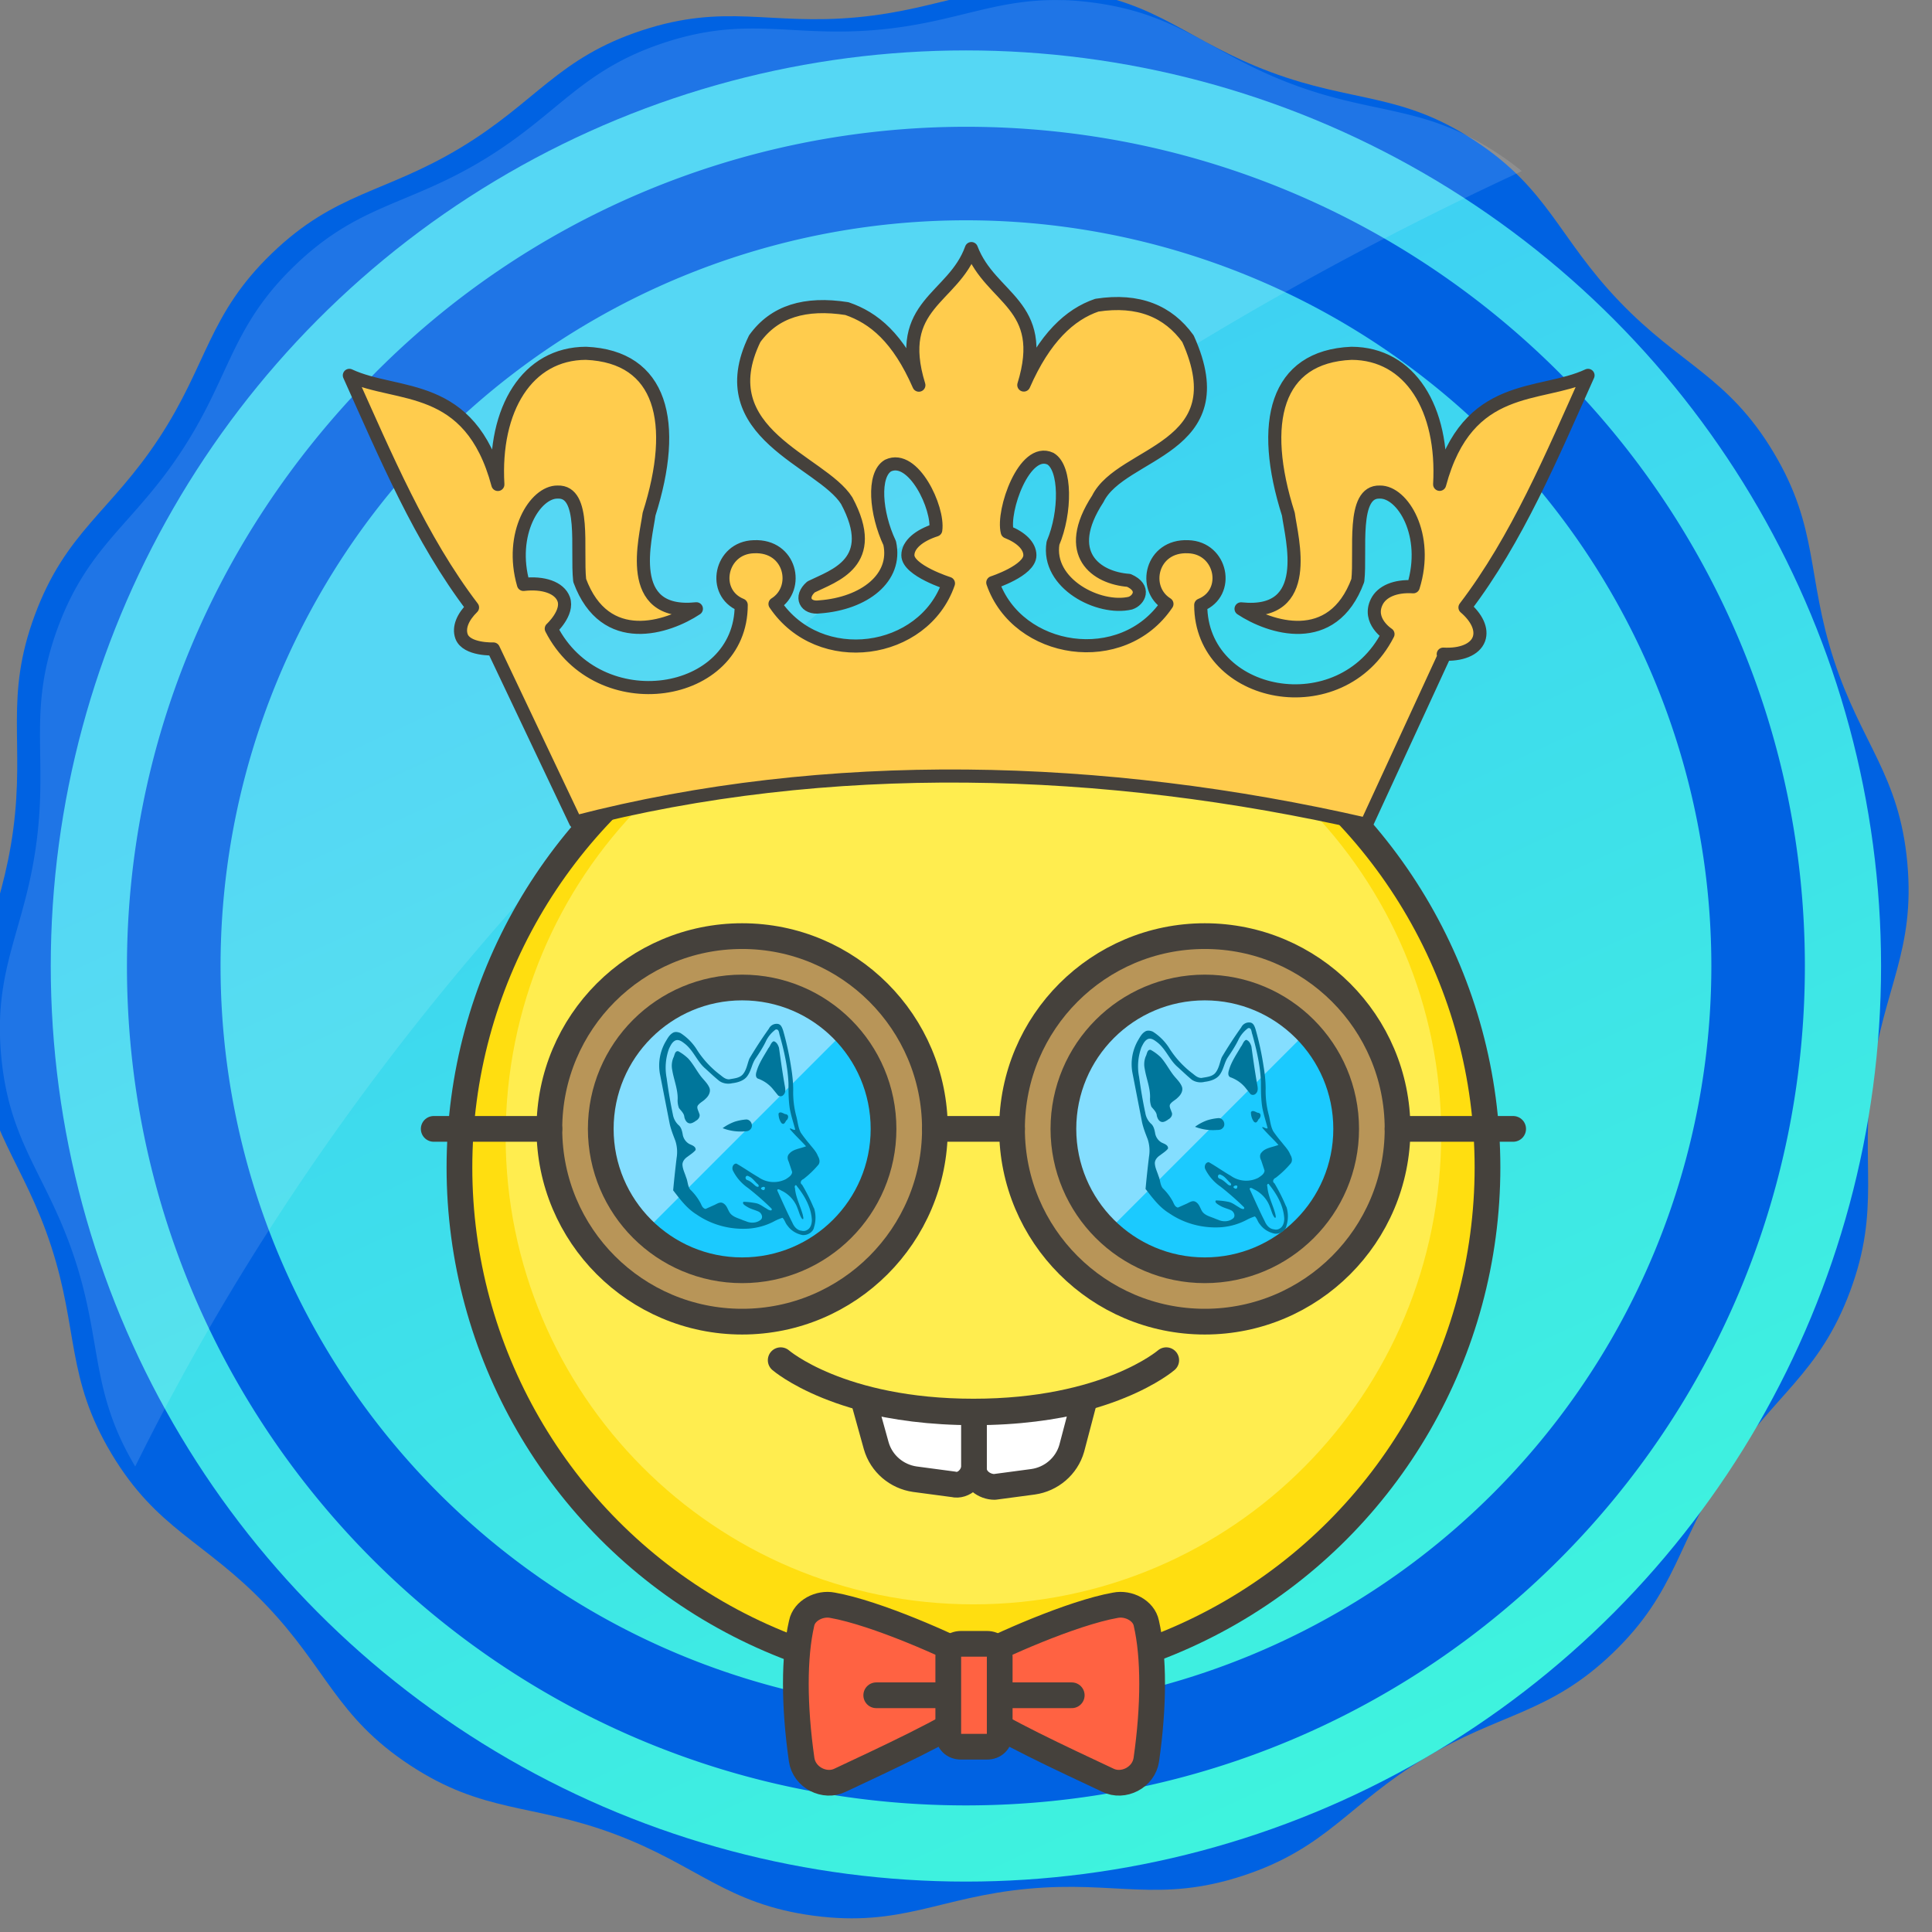 <svg width="83" height="83" viewBox="0 0 21.96 21.96" xml:space="preserve" xmlns:xlink="http://www.w3.org/1999/xlink" xmlns="http://www.w3.org/2000/svg"><rect x="0" y="0" width="21.96" height="21.96" fill="#808080" stroke="none"/><defs><linearGradient xlink:href="#a" id="b" x1="209.686" y1="117.266" x2="215.492" y2="129.832" gradientUnits="userSpaceOnUse" gradientTransform="matrix(1.156 0 0 1.156 -149.464 22.827)"/><linearGradient id="a"><stop style="stop-color:#3ed1f3;stop-opacity:1" offset="0"/><stop style="stop-color:#3ef3de;stop-opacity:1" offset="1"/></linearGradient></defs><g transform="translate(-81.89 -153.888)"><path style="display:inline;fill:#0062e2;fill-opacity:1" d="M467.238 447.163c-2.545 1.45-4.098.998-6.901 1.845-2.804.847-3.847 2.083-6.769 2.285-2.922.202-4.125-.878-7.018-1.331-2.894-.454-4.37.207-7.09-.879-2.72-1.086-3.335-2.58-5.745-4.244-2.41-1.664-4.026-1.71-6.006-3.868-1.98-2.158-1.885-3.772-3.335-6.317-1.45-2.545-2.886-3.287-3.734-6.09-.847-2.804-.061-4.217-.263-7.139-.202-2.922-1.175-4.213-.722-7.107.454-2.893 1.774-3.826 2.86-6.546 1.086-2.72.77-4.306 2.434-6.716 1.664-2.41 3.258-2.677 5.417-4.657 2.158-1.98 2.562-3.545 5.107-4.995 2.544-1.45 4.097-.999 6.9-1.846 2.804-.847 3.847-2.082 6.769-2.284 2.922-.202 4.125.878 7.018 1.33 2.894.454 4.37-.206 7.09.88 2.72 1.085 3.335 2.58 5.745 4.244 2.41 1.664 4.027 1.709 6.006 3.867 1.98 2.159 1.885 3.773 3.335 6.317 1.45 2.545 2.886 3.287 3.734 6.09.847 2.804.061 4.217.263 7.14.202 2.921 1.175 4.213.722 7.106-.454 2.894-1.774 3.826-2.86 6.546-1.086 2.72-.77 4.306-2.434 6.717-1.664 2.41-3.258 2.677-5.417 4.657-2.158 1.98-2.562 3.545-5.106 4.995z" transform="matrix(.273 .208 -.208 .274 56.594 -44.045)"/><ellipse style="display:inline;fill:url(#b);fill-opacity:1;stroke-width:.354" ry="10.407" rx="10.402" cy="164.868" cx="92.869"/><path style="display:inline;mix-blend-mode:normal;fill:#0062e2;fill-opacity:1;stroke-width:.325" d="M92.87 155.329a9.47 9.47 0 0 0-6.777 2.86c-1.8 1.84-2.757 4.211-2.76 6.68 0 5.268 4.27 9.54 9.536 9.54 5.267 0 9.536-4.272 9.536-9.54 0-5.27-4.27-9.54-9.536-9.54zm0 1.063a8.473 8.476 0 0 1 8.472 8.477 8.473 8.476 0 0 1-8.473 8.476 8.473 8.476 0 0 1-8.472-8.476 8.473 8.476 0 0 1 8.472-8.477z"/><path style="display:inline;fill:#fff;fill-opacity:.122;stroke-width:.306" d="M93.969 153.89c-.765-.022-1.208.253-2.084.335-1 .093-1.492-.166-2.447.149-.955.315-1.198.815-2.06 1.335-.861.52-1.416.5-2.14 1.2-.725.699-.728 1.256-1.28 2.099-.55.843-1.059 1.067-1.41 2.012-.35.946-.111 1.448-.244 2.447-.132 1-.493 1.423-.4 2.427.093 1.004.525 1.352.838 2.31.312.955.173 1.493.685 2.353a36.033 29.751 0 0 1 15.761-14.724 3.368 3.368 0 0 0-.277-.203c-.84-.553-1.382-.43-2.324-.782-.942-.351-1.273-.798-2.269-.93a3.348 3.348 0 0 0-.35-.029z"/><path style="display:inline;fill:none;fill-opacity:1;stroke:none;stroke-width:.325;stroke-opacity:1" d="M84.554 164.342a8.381 8.381 0 0 0 8.363 8.92 8.381 8.381 0 0 0 8.369-8.828"/><g style="display:inline" transform="matrix(.744 0 0 .744 -20.244 47.236)"><circle cx="152.149" cy="161.185" r="7.853" fill="#ffe500" style="fill:#ffed4f;fill-opacity:1;stroke-width:.393"/><path fill="#ebcb00" d="M152.149 153.332c-4.32 0-7.853 3.534-7.853 7.853 0 4.32 3.534 7.853 7.853 7.853s7.853-3.534 7.853-7.853-3.534-7.853-7.853-7.853zm0 14.528c-3.966 0-7.147-3.22-7.147-7.146 0-3.966 3.181-7.186 7.147-7.186s7.146 3.22 7.146 7.147c0 3.966-3.18 7.185-7.146 7.185z" style="fill:#ffde10;fill-opacity:1;stroke-width:.393"/><circle cx="152.149" cy="161.185" r="7.853" class="st4" style="fill:none;stroke:#45413c;stroke-width:.393;stroke-linecap:round;stroke-linejoin:round;stroke-miterlimit:10"/><path d="M149.204 164.13s.903.785 2.945.785 2.945-.785 2.945-.785" class="st4" style="fill:none;stroke:#45413c;stroke-width:.393;stroke-linecap:round;stroke-linejoin:round;stroke-miterlimit:10"/><path d="M20.2 32.3c.2.7.8 1.2 1.5 1.3l1.5.2c.4.1.8-.3.8-.7V31c-1.7 0-3.1-.2-4.3-.5zM24 31v2.2c0 .4.4.7.8.7l1.5-.2c.7-.1 1.3-.6 1.5-1.3l.5-1.9c-1.2.3-2.6.5-4.3.5Z" class="st10" style="fill:#fff;stroke:#45413c;stroke-linecap:round;stroke-linejoin:round;stroke-miterlimit:10" transform="translate(142.725 152.743) scale(.393)"/><circle cx="148.615" cy="160.596" r="2.945" class="st61" style="fill:#b89558;stroke:#45413c;stroke-width:.393;stroke-linecap:round;stroke-linejoin:round;stroke-miterlimit:10"/><circle cx="148.615" cy="160.596" r="2.16" class="st8" style="fill:#1bcaff;fill-opacity:1;stroke-width:.393"/><path d="M148.615 158.437c-1.178 0-2.16.981-2.16 2.16 0 .627.275 1.177.668 1.57l3.062-3.063a2.224 2.224 0 0 0-1.57-.667z" class="st9" style="fill:#84deff;fill-opacity:1;stroke-width:.393"/><circle cx="148.615" cy="160.596" r="2.16" class="st4" style="fill:none;stroke:#45413c;stroke-width:.393;stroke-linecap:round;stroke-linejoin:round;stroke-miterlimit:10"/><circle cx="155.683" cy="160.596" r="2.945" class="st61" style="fill:#b89558;stroke:#45413c;stroke-width:.393;stroke-linecap:round;stroke-linejoin:round;stroke-miterlimit:10"/><circle cx="155.683" cy="160.596" r="2.16" class="st8" style="fill:#1bcaff;fill-opacity:1;stroke-width:.393"/><path d="M155.683 158.437c-1.178 0-2.16.981-2.16 2.16 0 .627.275 1.177.668 1.57l3.062-3.063a2.224 2.224 0 0 0-1.57-.667z" class="st9" style="fill:#84deff;fill-opacity:1;stroke-width:.393"/><circle cx="155.683" cy="160.596" r="2.16" class="st4" style="fill:none;stroke:#45413c;stroke-width:.393;stroke-linecap:round;stroke-linejoin:round;stroke-miterlimit:10"/><path d="M158.628 160.596h1.766m-14.724 0h-1.767m8.835 0h-1.178" class="st4" style="fill:none;stroke:#45413c;stroke-width:.393;stroke-linecap:round;stroke-linejoin:round;stroke-miterlimit:10"/><path d="M24 40.6c.9-.5 3.8-1.8 5.5-2.1.5-.1 1.1.2 1.2.7.3 1.3.3 3.2 0 5.3-.1.7-.9 1.1-1.5.8-1.7-.8-4.3-2-5.2-2.7zm0 0c-.9-.5-3.8-1.8-5.5-2.1-.5-.1-1.1.2-1.2.7-.3 1.3-.3 3.2 0 5.3.1.7.9 1.1 1.5.8 1.7-.8 4.3-2 5.2-2.7z" class="st62" style="fill:#ff6242;stroke:#45413c;stroke-linecap:round;stroke-linejoin:round;stroke-miterlimit:10" transform="translate(142.725 152.743) scale(.393)"/><path d="M20.2 42h7.6" class="st4" style="fill:none;stroke:#45413c;stroke-linecap:round;stroke-linejoin:round;stroke-miterlimit:10" transform="translate(142.725 152.743) scale(.393)"/><path d="M25 43.5c0 .3-.2.5-.5.5h-1c-.3 0-.5-.2-.5-.5v-3c0-.3.2-.5.5-.5h1c.3 0 .5.2.5.5z" class="st62" style="fill:#ff6242;stroke:#45413c;stroke-linecap:round;stroke-linejoin:round;stroke-miterlimit:10" transform="translate(142.725 152.743) scale(.393)"/><path d="M149.71 161.806a2.779 2.779 0 0 0-.179-.357c-.04-.026-.016-.072.02-.086a1.522 1.42 0 0 0 .221-.21c.04-.04.026-.1 0-.143-.026-.07-.082-.125-.129-.185a2.162 2.162 0 0 1-.132-.171c-.04-.076-.046-.159-.066-.241a1.42 1.42 0 0 1-.05-.41c0-.115-.012-.23-.032-.35a5.126 4.79 0 0 0-.122-.56c-.014-.04-.03-.09-.076-.1a.132.132 0 0 0-.142.073 6.96 6.502 0 0 0-.297.456c-.033.082-.043.178-.106.247-.053.053-.132.056-.204.07-.066 0-.106-.047-.152-.08a1.535 1.432 0 0 1-.334-.363.819.819 0 0 0-.257-.264c-.036-.016-.086-.026-.122 0-.053.033-.08.09-.11.139a.825.772 0 0 0-.082.485l.149.762c.02.09.053.172.086.258a.554.554 0 0 1 .02.264 20.107 18.783 0 0 0-.053.495c.105.135.208.277.36.37a1.195 1.116 0 0 0 .802.214.944.881 0 0 0 .396-.119.809.756 0 0 1 .112-.046c.036.033.043.083.076.119a.363.337 0 0 0 .23.145c.08.007.166-.05.176-.119a.554.518 0 0 0 0-.293zm-.182.346c-.073-.003-.122-.066-.145-.122-.083-.162-.156-.33-.231-.492 0-.046.059.003.082.01a.505.472 0 0 1 .228.264c.023.053.033.113.07.159.032.02.012-.043.01-.06-.037-.138-.11-.27-.12-.412-.013-.023.01-.066.03-.027.119.149.218.324.228.515 0 .063-.02.136-.09.162a.102.102 0 0 1-.065.003zm-.901-.161c-.066-.03-.152-.047-.198-.11-.037-.052-.046-.125-.116-.155-.046-.016-.089.02-.132.037l-.125.056c-.053-.01-.063-.07-.086-.106a.825.825 0 0 0-.149-.191c-.04-.056-.036-.126-.062-.185-.02-.066-.056-.132-.056-.201.003-.05.04-.09.079-.116.043-.033.092-.063.122-.102.007-.056-.06-.073-.099-.093a.205.205 0 0 1-.099-.151c-.01-.05-.023-.106-.066-.139a.287.287 0 0 1-.083-.158 7.661 7.661 0 0 1-.095-.555.964.901 0 0 1 .036-.452c.023-.046.046-.102.1-.126.055-.02.105.024.144.053.132.106.185.27.31.377.073.066.142.132.215.19.056.04.132.05.198.034.086-.01.185-.04.234-.116.057-.082.066-.184.123-.264.056-.082.109-.165.151-.25a.508.475 0 0 1 .152-.189c.056-.016.053.06.066.093.066.237.122.482.132.73 0 .131 0 .257.02.385.02.11.056.215.083.32-.027.017-.08-.036-.083-.01.076.093.168.175.248.265-.09.036-.198.042-.258.115-.033.033-.026.083-.007.119l.053.158c-.003.053-.056.083-.096.11a.407.407 0 0 1-.419-.03c-.115-.066-.221-.142-.337-.208-.052 0-.075.066-.052.109a.746.693 0 0 0 .23.264 4.208 4.208 0 0 1 .36.316c.017.05-.056.017-.075 0-.057-.03-.106-.075-.172-.085a1.09 1.09 0 0 0-.182-.02c-.03.03.033.063.06.079.053.033.119.046.175.073.04.023.066.082.033.118-.063.057-.159.06-.231.027zm.105-1.38c.063-.046.027-.155-.052-.159a.756.706 0 0 0-.175.033.735.735 0 0 0-.188.1.753.753 0 0 0 .33.049c.033 0 .066-.003.085-.023zm.561-.145c.033-.033.04-.093-.023-.096-.03-.013-.079-.046-.099-.007 0 .05.014.102.043.142.04.04.06-.013.076-.04zm-1.392.01c.046-.02.082-.073.056-.12-.01-.039-.046-.088-.013-.125.033-.04.079-.059.112-.095.046-.04.082-.106.06-.165-.03-.076-.1-.132-.146-.198-.06-.083-.109-.175-.178-.251a.726.726 0 0 0-.152-.112c-.056-.01-.056.066-.076.099a.323.323 0 0 0-.017.188c.024.148.086.29.083.442a.33.33 0 0 0 .02.139c.033.043.079.082.082.138.01.04.033.093.086.096.033 0 .06-.02.083-.033zm1.346-.4c.04-.04.027-.099.017-.152-.033-.188-.06-.38-.086-.567-.013-.04-.033-.086-.08-.1-.042.014-.052.073-.082.106-.066.116-.145.228-.181.357-.013.04-.02.099.033.112a.528.495 0 0 1 .214.152l.083.102a.06.06 0 0 0 .082-.01zm-.33 1.446c-.053-.026.066-.07.043-.01 0 .023-.03.023-.043.01zm-.095-.053c-.04-.033-.08-.076-.132-.092-.043-.02-.02-.086.026-.056.056.023.089.076.132.115.023.013.033.056-.007.043a.08.073 0 0 1-.02-.01zm8.105.316a2.779 2.779 0 0 0-.179-.357c-.04-.026-.016-.072.02-.086a1.522 1.42 0 0 0 .221-.21c.04-.04.027-.1 0-.143-.026-.07-.082-.125-.128-.185a2.162 2.162 0 0 1-.132-.171c-.04-.076-.047-.159-.066-.241a1.42 1.42 0 0 1-.05-.41c0-.115-.013-.23-.033-.35a5.126 4.79 0 0 0-.122-.56c-.013-.04-.03-.09-.076-.1a.132.132 0 0 0-.142.073 6.96 6.502 0 0 0-.297.456c-.033.082-.043.178-.105.247-.053.053-.132.056-.205.07-.066 0-.106-.047-.152-.08a1.535 1.432 0 0 1-.333-.363.819.819 0 0 0-.258-.264c-.036-.016-.085-.026-.122 0-.053.033-.079.09-.109.139a.825.772 0 0 0-.082.485l.148.762c.02.09.053.172.086.258a.554.554 0 0 1 .02.264 20.107 18.783 0 0 0-.053.495c.106.135.208.277.36.37a1.195 1.116 0 0 0 .802.214.944.881 0 0 0 .396-.119.809.756 0 0 1 .112-.046c.036.033.043.083.076.119a.363.337 0 0 0 .231.145c.08.007.165-.05.175-.119a.554.518 0 0 0 0-.293zm-.182.346c-.072-.003-.122-.066-.145-.122-.083-.162-.155-.33-.231-.492 0-.046.06.003.082.01a.505.472 0 0 1 .228.264c.023.053.033.113.07.159.032.02.013-.043.01-.06-.037-.138-.11-.27-.12-.412-.013-.023.01-.066.03-.027.12.149.218.324.228.515 0 .063-.02.136-.089.162a.102.102 0 0 1-.066.003zm-.9-.162c-.067-.03-.153-.046-.199-.108-.036-.053-.046-.126-.115-.156-.047-.016-.09.02-.132.037l-.126.056c-.053-.01-.063-.07-.086-.106a.825.825 0 0 0-.148-.191c-.04-.056-.036-.126-.063-.185-.02-.066-.056-.132-.056-.201.003-.05.04-.09.08-.116.042-.033.092-.063.121-.102.007-.056-.06-.073-.099-.093a.205.205 0 0 1-.099-.151c-.01-.05-.023-.106-.066-.14a.287.287 0 0 1-.082-.158c-.04-.184-.07-.37-.096-.554a.964.901 0 0 1 .036-.452c.024-.046.047-.102.1-.126.056-.02.105.024.145.053.132.106.185.27.31.376.073.066.142.133.214.192.057.04.132.05.198.033.086-.01.185-.04.235-.116.056-.082.066-.184.122-.264.056-.082.109-.165.152-.25a.508.475 0 0 1 .152-.189c.056-.016.052.06.066.093.066.237.122.482.132.73 0 .131 0 .257.02.385.02.11.056.215.082.32-.026.017-.08-.036-.083-.01.076.093.169.175.248.265-.09.036-.198.042-.257.115-.033.033-.027.083-.007.119l.052.158c-.003.053-.056.083-.095.11a.407.407 0 0 1-.42-.03c-.115-.066-.22-.142-.336-.208-.053 0-.076.066-.053.109a.746.693 0 0 0 .231.264 4.208 4.208 0 0 1 .36.316c.016.05-.056.017-.076 0-.056-.03-.106-.075-.172-.085a1.09 1.09 0 0 0-.181-.02c-.03.03.033.063.06.079.052.033.118.046.174.073.04.023.066.082.033.118-.063.057-.158.06-.231.027zm.105-1.38c.062-.045.026-.154-.053-.158a.756.706 0 0 0-.175.033.735.735 0 0 0-.188.1.753.753 0 0 0 .33.049c.033 0 .066-.003.086-.023zm.56-.144c.034-.033.04-.093-.022-.096-.03-.013-.08-.046-.1-.007 0 .05.014.102.044.142.04.04.059-.013.076-.04zm-1.392.01c.046-.02.083-.073.056-.12-.01-.039-.046-.088-.013-.125.033-.04.08-.059.112-.095.046-.04.083-.106.06-.165-.03-.076-.1-.132-.146-.198-.06-.083-.109-.175-.178-.251a.726.726 0 0 0-.152-.112c-.056-.01-.056.066-.076.099a.323.323 0 0 0-.016.188c.023.148.086.29.082.442a.33.33 0 0 0 .02.139c.033.042.08.082.083.138.01.04.033.093.085.096.033 0 .06-.02.083-.033zm1.347-.4c.04-.04.026-.099.016-.152-.033-.188-.06-.38-.086-.567-.013-.04-.033-.086-.079-.1-.043.014-.053.073-.082.106-.066.116-.146.228-.182.357-.013.04-.02.099.033.112a.528.495 0 0 1 .215.152l.082.102c.027.02.063.013.083-.01zm-.33 1.446c-.053-.027.066-.07.042-.01 0 .023-.03.023-.042.01zm-.096-.053c-.04-.033-.08-.076-.132-.092-.043-.02-.02-.086.026-.056.056.023.09.075.132.115.023.013.033.056-.007.043a.08.073 0 0 1-.02-.01z" style="fill:#00769b;fill-opacity:1;stroke-width:.33"/><path style="fill:#ffcc4d;fill-opacity:1;stroke:#45413c;stroke-width:.2;stroke-linecap:butt;stroke-linejoin:round;stroke-dasharray:none;stroke-opacity:1" d="M152.117 147.147c-.276.771-1.185.845-.802 2.087-.317-.724-.687-1.029-1.1-1.17-.638-.099-1.107.042-1.408.46-.708 1.453 1.021 1.864 1.405 2.474.508.947-.197 1.146-.544 1.318-.177.154-.085.335.131.305.685-.051 1.187-.444 1.07-.974-.215-.455-.263-1.045-.025-1.185.387-.181.777.651.729.985-.256.082-.426.224-.426.385 0 .234.62.43.62.43-.377 1.09-1.971 1.323-2.65.314.384-.24.241-.9-.322-.874-.517.013-.654.704-.194.89.001 1.434-2.184 1.768-2.902.362 0 0 .265-.243.19-.451-.066-.178-.314-.26-.615-.225-.224-.776.18-1.417.522-1.411.439-.017.286.871.337 1.35.387 1.047 1.352.719 1.783.433-1.112.117-.772-1.074-.723-1.446.446-1.4.197-2.407-.964-2.457-.897.003-1.413.85-1.346 2.004-.425-1.59-1.535-1.324-2.269-1.667.555 1.233 1.087 2.504 1.882 3.546-.148.144-.217.306-.168.442.076.208.487.192.487.192l1.254 2.643c3.832-.994 8.06-.887 12.084.036l1.195-2.592-.022-.008c.269.015.485-.067.545-.23.054-.15-.034-.33-.213-.483.795-1.042 1.327-2.313 1.88-3.546-.732.343-1.841.077-2.267 1.665.066-1.154-.45-1.999-1.347-2.002-1.16.05-1.41 1.058-.964 2.458.049.371.39 1.563-.723 1.446.432.285 1.396.613 1.784-.434.05-.443-.102-1.367.337-1.35.347-.006.757.655.51 1.447-.275-.018-.48.072-.558.23-.144.292.172.493.172.493-.718 1.406-2.862.99-2.861-.445.46-.185.323-.876-.193-.89-.563-.025-.707.635-.323.874-.679 1.01-2.284.763-2.661-.326 0 0 .567-.183.567-.417 0-.145-.135-.273-.346-.357-.082-.319.261-1.306.66-1.119.239.14.238.82.039 1.29-.101.62.704 1.03 1.182.917.13-.042.239-.232-.024-.348-.495-.036-1.024-.401-.473-1.246.36-.732 2.146-.743 1.377-2.446-.301-.417-.754-.61-1.392-.512-.413.141-.8.498-1.116 1.22.382-1.24-.504-1.308-.801-2.085z"/></g></g></svg>
